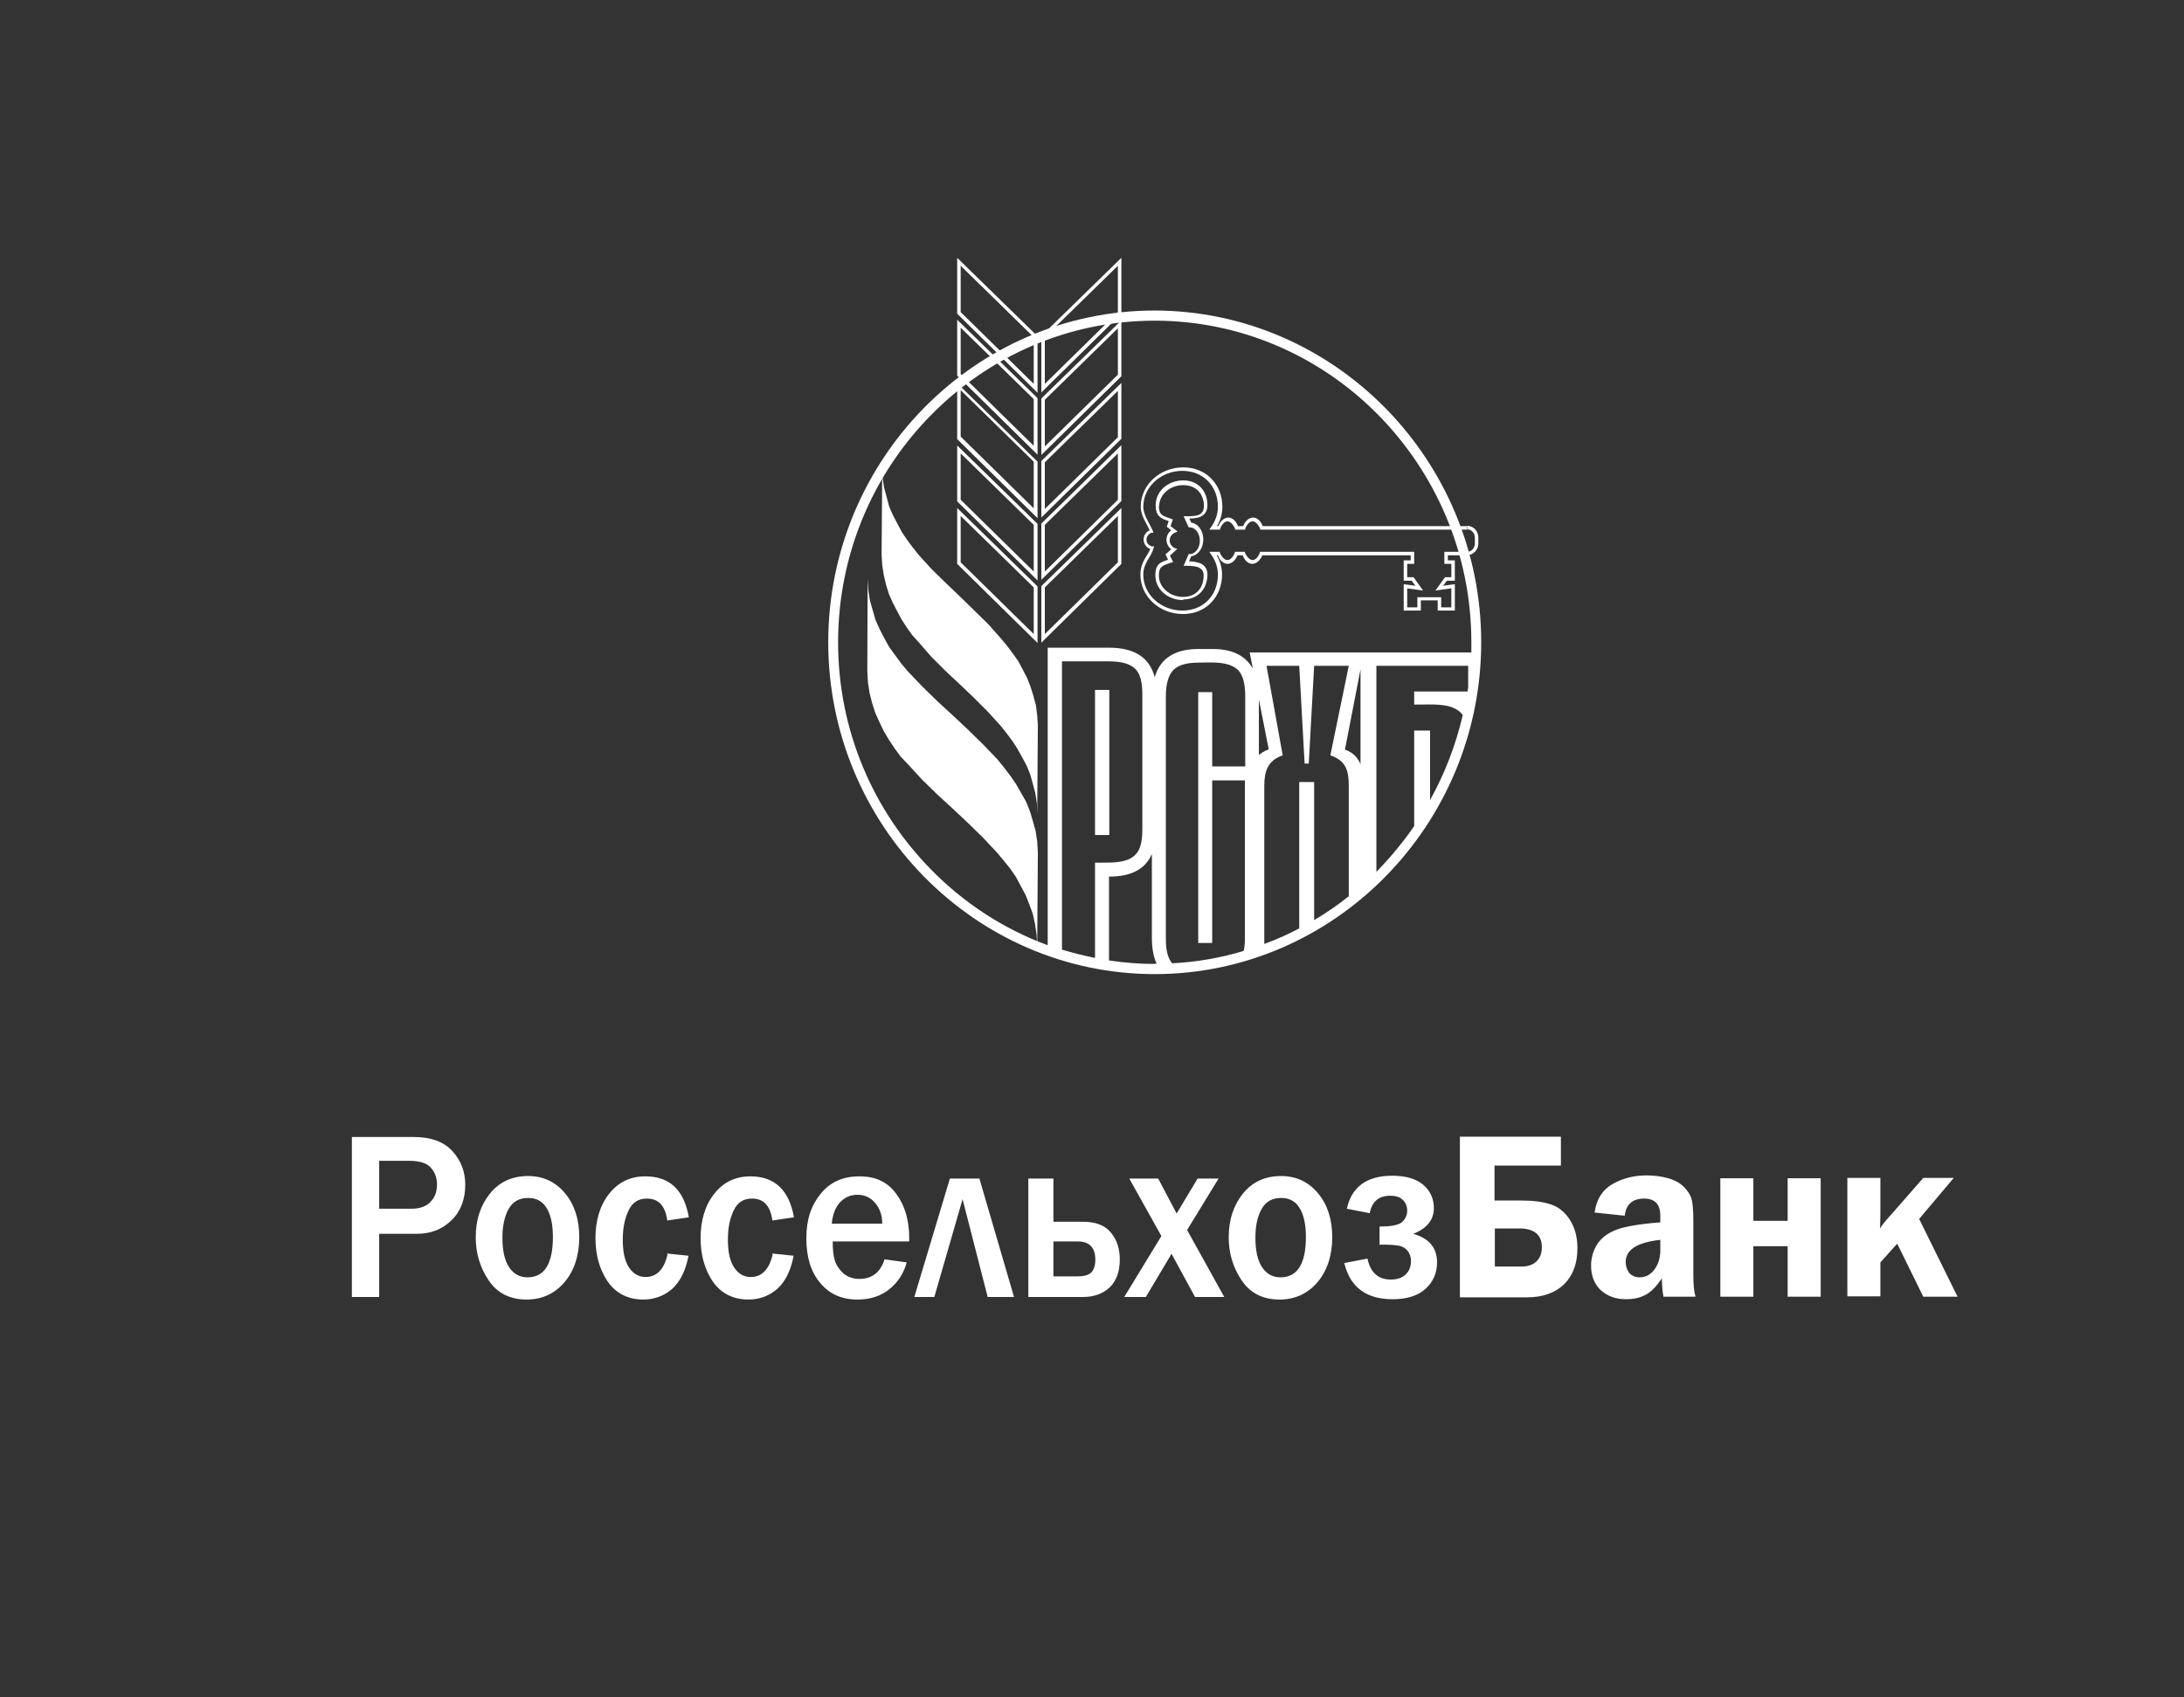 <?xml version="1.0" encoding="UTF-8"?> <svg xmlns="http://www.w3.org/2000/svg" id="_Слой_1" data-name="Слой 1" viewBox="0 0 68.77 53.45"><rect x="0" y="0" width="68.77" height="53.45" fill="#333333" stroke="none"/><defs><style> .cls-1, .cls-2 { fill: #fff; stroke-width: 0px; } .cls-2 { fill-rule: evenodd; } </style></defs><path class="cls-2" d="m36.36,9.78c-5.66,0-10.28,4.69-10.28,10.45,0,5.75,4.62,10.45,10.28,10.45,5.66,0,10.28-4.7,10.28-10.45s-4.62-10.44-10.28-10.45h0Zm-1.88,17.39v3c-.35-.07-.7-.16-1.04-.26v-9.08h1.49c.39,0,.65.08.81.23.16.15.23.42.23.8v4.27c0,.39-.07.65-.23.8-.24.24-.67.24-1.03.24-.08,0-.16,0-.23,0h0Zm1.88,3.19c-.49,0-.97-.04-1.44-.11v-2.64c.69,0,1.14-.23,1.35-.71v2.64c0,.32.05.6.15.81-.02,0-.04,0-.06,0h0Zm2.84-6.22h-1.03v-2.34h-.44v7.9h.44v-5.12h1.03v4.97c0,.15-.01.29-.04.4-.72.22-1.48.35-2.25.39-.18-.21-.2-.53-.2-.8v-7.6c0-.39.08-.67.23-.83.15-.16.42-.24.8-.24s.95-.06,1.25.24c.15.16.22.43.22.83v2.19h0Zm3.28,4.08c-.35.28-.71.53-1.1.76v-4.35h-.47v4.61c-.35.19-.72.35-1.1.49v-4.98c0-.46.11-.8.58-.96l-.51-2.82h1.03l.17,3.08h.13l.17-3.08h1.09l-.58,2.82c.49.17.58.47.58.96v3.46h0Zm-2.84-4.44v-1.75l.31,1.57c-.13.05-.23.11-.31.18h0Zm3.2.29c-.08-.2-.23-.37-.49-.46l.49-2.53v2.99h0Zm3.39-2.43s-.01.09-.02.14h-1.68v.41h.25c.48-.01,1.02-.02,1.28.33-.22.95-.57,1.85-1.03,2.68v-2.19h-.5v3.01c-.34.49-.72.95-1.13,1.38-.02.02-.04.04-.06.06v-6.49h2.89v.68h0Zm-6.88-1.09l.1.51c-.23-.41-.65-.62-1.27-.62h-.44c-.75,0-1.21.3-1.38.89-.16-.62-.64-.93-1.43-.93h-1.94v9.37c-1.39-.51-2.64-1.33-3.67-2.38-1.81-1.84-2.93-4.37-2.93-7.16,0-2.79,1.12-5.33,2.93-7.16,1.81-1.84,4.3-2.97,7.04-2.97s5.24,1.14,7.04,2.97c1.81,1.84,2.93,4.37,2.93,7.16,0,.11,0,.21,0,.32h-6.98Zm-4.87,5.75h.45v-4.57h-.45v4.57h0Z"></path><polygon class="cls-2" points="27.78 14.72 27.79 15.05 27.84 15.36 27.92 15.66 28 15.96 28.12 16.23 28.26 16.5 28.4 16.76 28.56 17 28.74 17.24 28.93 17.48 29.34 17.93 29.78 18.36 30.23 18.79 30.67 19.22 31.11 19.65 31.51 20.1 31.71 20.34 31.89 20.58 32.06 20.82 32.2 21.08 32.34 21.35 32.45 21.63 32.54 21.92 32.62 22.22 32.66 22.53 32.68 22.86 32.66 25.63 32.65 25.3 32.6 24.98 32.52 24.68 32.44 24.39 32.33 24.12 32.18 23.84 32.04 23.59 31.88 23.34 31.7 23.1 31.51 22.86 31.1 22.41 30.66 21.97 30.22 21.55 29.77 21.13 29.33 20.69 28.93 20.23 28.73 20.01 28.55 19.76 28.39 19.51 28.25 19.25 28.11 18.98 27.99 18.71 27.9 18.42 27.83 18.12 27.78 17.8 27.76 17.47 27.78 14.72 27.78 14.72"></polygon><polygon class="cls-2" points="27.32 18.22 27.34 18.57 27.39 18.9 27.48 19.22 27.57 19.53 27.7 19.82 27.85 20.11 28 20.38 28.19 20.64 28.38 20.9 28.59 21.15 29.04 21.62 29.51 22.08 30.01 22.54 30.49 22.99 30.96 23.45 31.41 23.92 31.62 24.18 31.81 24.43 31.99 24.69 32.15 24.97 32.31 25.25 32.43 25.55 32.52 25.85 32.61 26.17 32.66 26.5 32.68 26.86 32.66 29.79 32.64 29.43 32.59 29.1 32.52 28.78 32.41 28.48 32.29 28.18 32.14 27.9 31.99 27.62 31.81 27.36 31.61 27.11 31.4 26.86 30.95 26.38 30.47 25.91 29.99 25.46 29.5 25.01 29.02 24.54 28.58 24.06 28.36 23.83 28.17 23.57 27.99 23.3 27.83 23.03 27.69 22.74 27.56 22.45 27.46 22.14 27.38 21.82 27.33 21.49 27.31 21.13 27.32 18.22 27.32 18.22"></polygon><path class="cls-2" d="m35.91,18.09c0-.39.23-.59.31-.8-.12-.04-.21-.16-.21-.3,0-.13.08-.24.19-.29-.08-.19-.28-.45-.28-.74,0-.69.6-1.24,1.34-1.24.74,0,1.23.56,1.23,1.24,0,.22-.06.43-.17.61h.04c.07-.15.17-.26.31-.27.14,0,.25.11.31.27h.16c.07-.15.17-.26.31-.27.14,0,.25.11.31.27h6.44v.11h-6.52v-.03c-.07-.15-.16-.23-.24-.23-.08,0-.17.08-.23.23v.03h-.32v-.03c-.07-.15-.16-.23-.24-.23-.08,0-.17.08-.23.23v.03h-.34l.06-.09c.13-.18.21-.4.21-.63,0-.63-.44-1.13-1.12-1.13-.68,0-1.23.51-1.23,1.13,0,.27.21.54.3.76l.02.06h-.06c-.09.03-.16.12-.16.22,0,.11.08.19.18.21h.06s-.02.07-.02.07c-.08.28-.32.45-.32.82,0,.62.55,1.13,1.23,1.13.68,0,1.12-.5,1.12-1.13,0-.23-.08-.45-.21-.63l-.06-.09h.33v.03c.07.15.16.23.24.23.08,0,.17-.08.23-.23v-.03h.32v.03c.07.15.17.23.24.23.08,0,.17-.08.23-.23v-.03h4.86v.38h-.22v.42h.2l.3.42-.5-.07v.6h.32v-.32h.75v.32h.32v-.6l-.5.07.3-.42h.2v-.42h-.22v-.38h.71c.14,0,.25-.11.25-.26v-.19c0-.14-.11-.26-.25-.26v-.11c.2,0,.36.16.36.37v.19c0,.2-.16.36-.36.37h-.6v.16h.22v.64h-.25l-.12.16.37-.05v.83h-.54v-.32h-.53v.32h-.54v-.83l.37.05-.12-.16h-.25v-.64h.22v-.16h-4.67c-.07.15-.17.26-.31.27-.14,0-.25-.11-.31-.27h-.16c-.07.15-.17.26-.31.27-.14,0-.25-.11-.31-.27h-.04c.11.18.17.39.17.61,0,.68-.49,1.24-1.23,1.24-.74,0-1.34-.55-1.34-1.24h0Zm1.34.81c-.48,0-.87-.34-.87-.78,0-.16.03-.27.11-.35.07-.07.17-.1.29-.14l-.08-.17.18-.16c-.09-.07-.15-.18-.15-.3s.06-.23.15-.3l-.14-.11.06-.18c-.13-.04-.23-.08-.3-.15-.08-.08-.11-.19-.11-.35,0-.44.39-.78.87-.78.24,0,.43.09.56.23.13.14.2.34.2.55,0,.18-.08.3-.21.36-.1.05-.23.06-.36.06l.06.13c.22.03.38.26.38.53s-.16.5-.38.53l-.07.16c.12,0,.24.02.35.06.13.05.23.17.23.36,0,.21-.07.41-.2.55-.13.14-.32.23-.56.23h0Zm-.76-2.97c0,.15.03.22.08.27.05.05.15.09.31.14l.05.02-.07.21.22.17-.09.04c-.09.04-.16.13-.16.24s.07.2.16.24l.08.03-.23.21.1.2-.06.02c-.16.05-.26.09-.31.14-.05.05-.08.12-.08.27,0,.36.34.67.76.67.42,0,.65-.29.65-.67,0-.15-.06-.21-.16-.26-.1-.04-.25-.05-.39-.05h-.08l.16-.37h.04c.16,0,.31-.18.31-.42s-.15-.42-.31-.42v-.05s.05-.02.05-.02l-.05.02v.05s-.04,0-.04,0l-.16-.35h.09c.16,0,.31-.01.4-.05.09-.05.14-.11.15-.26,0-.38-.23-.67-.65-.67-.43,0-.76.3-.76.67h0Z"></path><path class="cls-2" d="m30.14,13.83v-1.76l2.51,2.45-.04.04.04-.04.02.02v1.78l-2.52-2.48h0Zm0-3.95v-1.76l2.51,2.45-.04.04.04-.04.02.02v1.78l-2.52-2.48h0Zm.11-.05l2.3,2.26v-1.47l-2.3-2.25v1.46h0Zm2.54.77v-.02l2.52-2.46v1.76l-2.52,2.48v-1.75h0Zm.11,1.49l2.3-2.26v-1.46l-2.3,2.25v1.47h0Zm-.11.48v-.02l2.52-2.46v1.76l-2.52,2.48v-1.75h0Zm.11,1.49l2.3-2.26v-1.46l-2.3,2.25v1.47h0Zm-.11.48v-.02l2.52-2.46v1.76l-2.52,2.48v-1.75h0Zm.11,1.49l2.3-2.26v-1.46l-2.3,2.25v1.47h0Zm-2.76-.24v-1.76l2.51,2.45-.04.04.04-.04.02.02v1.78l-2.52-2.48h0Zm.11-.05l2.3,2.26v-1.47l-2.3-2.25v1.46h0Zm2.54.77v-.02l2.52-2.47v1.76l-2.52,2.48v-1.75h0Zm.11,1.49l2.3-2.26v-1.46l-2.3,2.25v1.47h0Zm-2.76-.24v-1.76l2.51,2.45-.04.04.04-.04.02.02v1.78l-2.52-2.48h0Zm.11-.05l2.3,2.26v-1.47l-2.3-2.25v1.46h0Zm2.54.77v-.02l2.52-2.46v1.76l-2.52,2.48v-1.75h0Zm.11,1.49l2.3-2.26v-1.46l-2.3,2.25v1.47h0Zm-2.76-8.14v-1.76l2.51,2.45-.04.04.04-.04.02.02v1.78l-2.52-2.48h0Zm.11-.05l2.3,2.26v-1.47l-2.3-2.25v1.46h0Zm0,1.97l2.3,2.26v-1.47l-2.3-2.25v1.46h0Z"></path><path class="cls-1" d="m11.94,40.85h-.86v-5.04h1.94c.55,0,.96.15,1.23.45.27.3.4.65.4,1.05,0,.46-.14.84-.43,1.12-.29.29-.66.43-1.1.43h-1.18v2h0Zm0-2.78h1.01c.26,0,.47-.07.6-.21.14-.14.21-.32.21-.55,0-.21-.06-.38-.19-.53-.13-.15-.36-.22-.7-.22h-.93v1.51h0Zm4.64,2.86c-.52,0-.92-.2-1.19-.6-.27-.4-.41-.85-.41-1.36,0-.55.15-1.01.45-1.38.3-.37.7-.55,1.2-.55.47,0,.86.18,1.16.54.3.36.45.82.45,1.39s-.16,1.06-.47,1.42c-.31.36-.71.54-1.19.54h0Zm.03-.7c.53,0,.8-.42.8-1.27,0-.38-.06-.68-.19-.9-.13-.22-.32-.33-.59-.33s-.48.11-.61.34c-.13.23-.2.53-.2.91,0,.41.07.72.21.93.14.21.33.32.58.32h0Zm4.39-.75l.68.07c-.09.47-.26.81-.51,1.04-.25.22-.56.34-.91.34-.48,0-.86-.19-1.12-.56-.26-.38-.39-.84-.39-1.38s.14-1.03.43-1.39c.29-.37.67-.55,1.14-.55.77,0,1.22.43,1.37,1.29l-.68.1c-.06-.46-.27-.69-.64-.69-.27,0-.46.12-.58.38-.12.25-.18.55-.18.91,0,.38.06.67.19.87.13.2.3.31.53.31.35,0,.58-.24.69-.71h0Zm3.31,0l.68.07c-.09.47-.26.81-.51,1.04-.25.22-.56.34-.91.34-.48,0-.86-.19-1.12-.56-.26-.38-.39-.84-.39-1.38s.14-1.03.43-1.39c.29-.37.67-.55,1.14-.55.76,0,1.22.43,1.37,1.29l-.68.1c-.06-.46-.27-.69-.64-.69-.27,0-.46.12-.58.38-.12.25-.18.55-.18.91,0,.38.06.67.19.87.13.2.3.31.53.31.35,0,.58-.24.69-.71h0Zm3.52.18l.72.1c-.09.34-.27.62-.54.84-.27.22-.61.33-1.01.33-.49,0-.88-.17-1.17-.52-.3-.35-.44-.82-.44-1.41s.15-1.03.45-1.4c.3-.37.7-.55,1.22-.55s.89.18,1.16.55c.27.36.41.83.41,1.4v.1h-2.41c0,.25.02.46.07.61.05.15.14.28.27.4.14.11.3.17.5.17.39,0,.66-.2.79-.61h0Zm-.05-1.12c0-.27-.08-.49-.23-.66-.15-.17-.33-.25-.55-.25s-.4.08-.55.24c-.15.16-.23.38-.26.67h1.58Zm1.01,2.31l1.12-3.73h.93l1.09,3.73h-.83l-.79-3.08-.89,3.08h-.64Zm3.59,0v-3.73h.79v1.36h.93c.4,0,.69.11.88.34.19.23.28.51.28.85,0,.37-.1.66-.31.87-.21.2-.49.31-.86.31h-1.72Zm.79-.65h.77c.19,0,.33-.04.42-.12.08-.08.13-.22.13-.4,0-.38-.18-.58-.55-.58h-.77v1.1h0Zm5.36.65h-.9l-.74-1.36-.81,1.36h-.68l1.17-1.92-1.01-1.81h.91l.58,1.1.66-1.1h.66l-.99,1.62,1.17,2.11h0Zm1.76.08c-.52,0-.92-.2-1.19-.6-.27-.4-.41-.85-.41-1.36,0-.55.15-1.01.45-1.38.3-.37.7-.55,1.2-.55.47,0,.86.18,1.16.54.3.36.45.82.45,1.39s-.16,1.06-.47,1.42c-.31.36-.71.54-1.19.54h0Zm.03-.7c.53,0,.8-.42.8-1.27,0-.38-.06-.68-.19-.9-.13-.22-.32-.33-.59-.33s-.48.11-.61.34c-.13.23-.2.53-.2.91,0,.41.07.72.21.93s.33.32.58.32h0Zm3.12-1.02v-.58c.38,0,.62-.05.72-.15.1-.1.15-.22.15-.35,0-.14-.05-.26-.14-.34-.09-.09-.22-.13-.39-.13-.36,0-.58.18-.65.55l-.72-.14c.15-.69.63-1.04,1.43-1.04.43,0,.76.1.98.29.22.19.33.44.33.73,0,.37-.22.64-.65.81.5.14.75.44.75.9,0,.33-.12.61-.36.83-.24.22-.59.33-1.04.33-.83,0-1.34-.38-1.52-1.14l.73-.14c.09.44.34.66.73.66.2,0,.36-.05.47-.16.11-.1.17-.25.17-.42,0-.13-.04-.24-.11-.33-.08-.09-.17-.14-.29-.16-.12-.02-.3-.03-.56-.03h0Zm2.53,1.63v-5.04h3.18v.91h-2.09v1.1h.8c.42,0,.74.04.99.13.24.08.44.25.59.49.15.24.23.53.23.88,0,.49-.14.86-.42,1.14-.28.27-.67.41-1.17.41h-2.11Zm1.09-.95h.86c.2,0,.36-.06.47-.17.11-.11.16-.26.16-.44,0-.39-.24-.59-.72-.59h-.76v1.2h0Zm6.32.95h-1c-.03-.15-.05-.34-.05-.58-.18.27-.35.44-.53.53-.18.09-.37.13-.6.13-.33,0-.59-.1-.8-.29-.2-.19-.3-.45-.3-.77,0-.23.06-.45.18-.65.12-.2.31-.35.57-.46.26-.11.74-.2,1.43-.25v-.21c0-.36-.17-.54-.51-.54-.36,0-.57.18-.61.54l-.95-.1c.06-.42.25-.72.57-.9.32-.18.67-.27,1.07-.27.24,0,.46.03.68.09.21.06.37.15.49.27.12.12.2.24.24.37.04.13.06.36.06.69v1.69c0,.33.02.56.07.7h0Zm-1.1-1.79c-.73.08-1.09.31-1.09.7,0,.13.04.24.11.34.08.09.19.14.33.14.18,0,.34-.08.46-.24.12-.16.19-.36.19-.6v-.34h0Zm1.89,1.79v-3.73h1.04v1.34h1.08v-1.34h1.04v3.73h-1.04v-1.59h-1.08v1.59h-1.04Zm6.26-2.45l1.21,2.45h-1.08l-.82-1.67-.53.59v1.07h-1.04v-3.73h1.04v.93c0,.15,0,.37-.01.66.08-.13.18-.25.3-.38l1.06-1.21h.96l-1.08,1.28h0Z"></path></svg> 